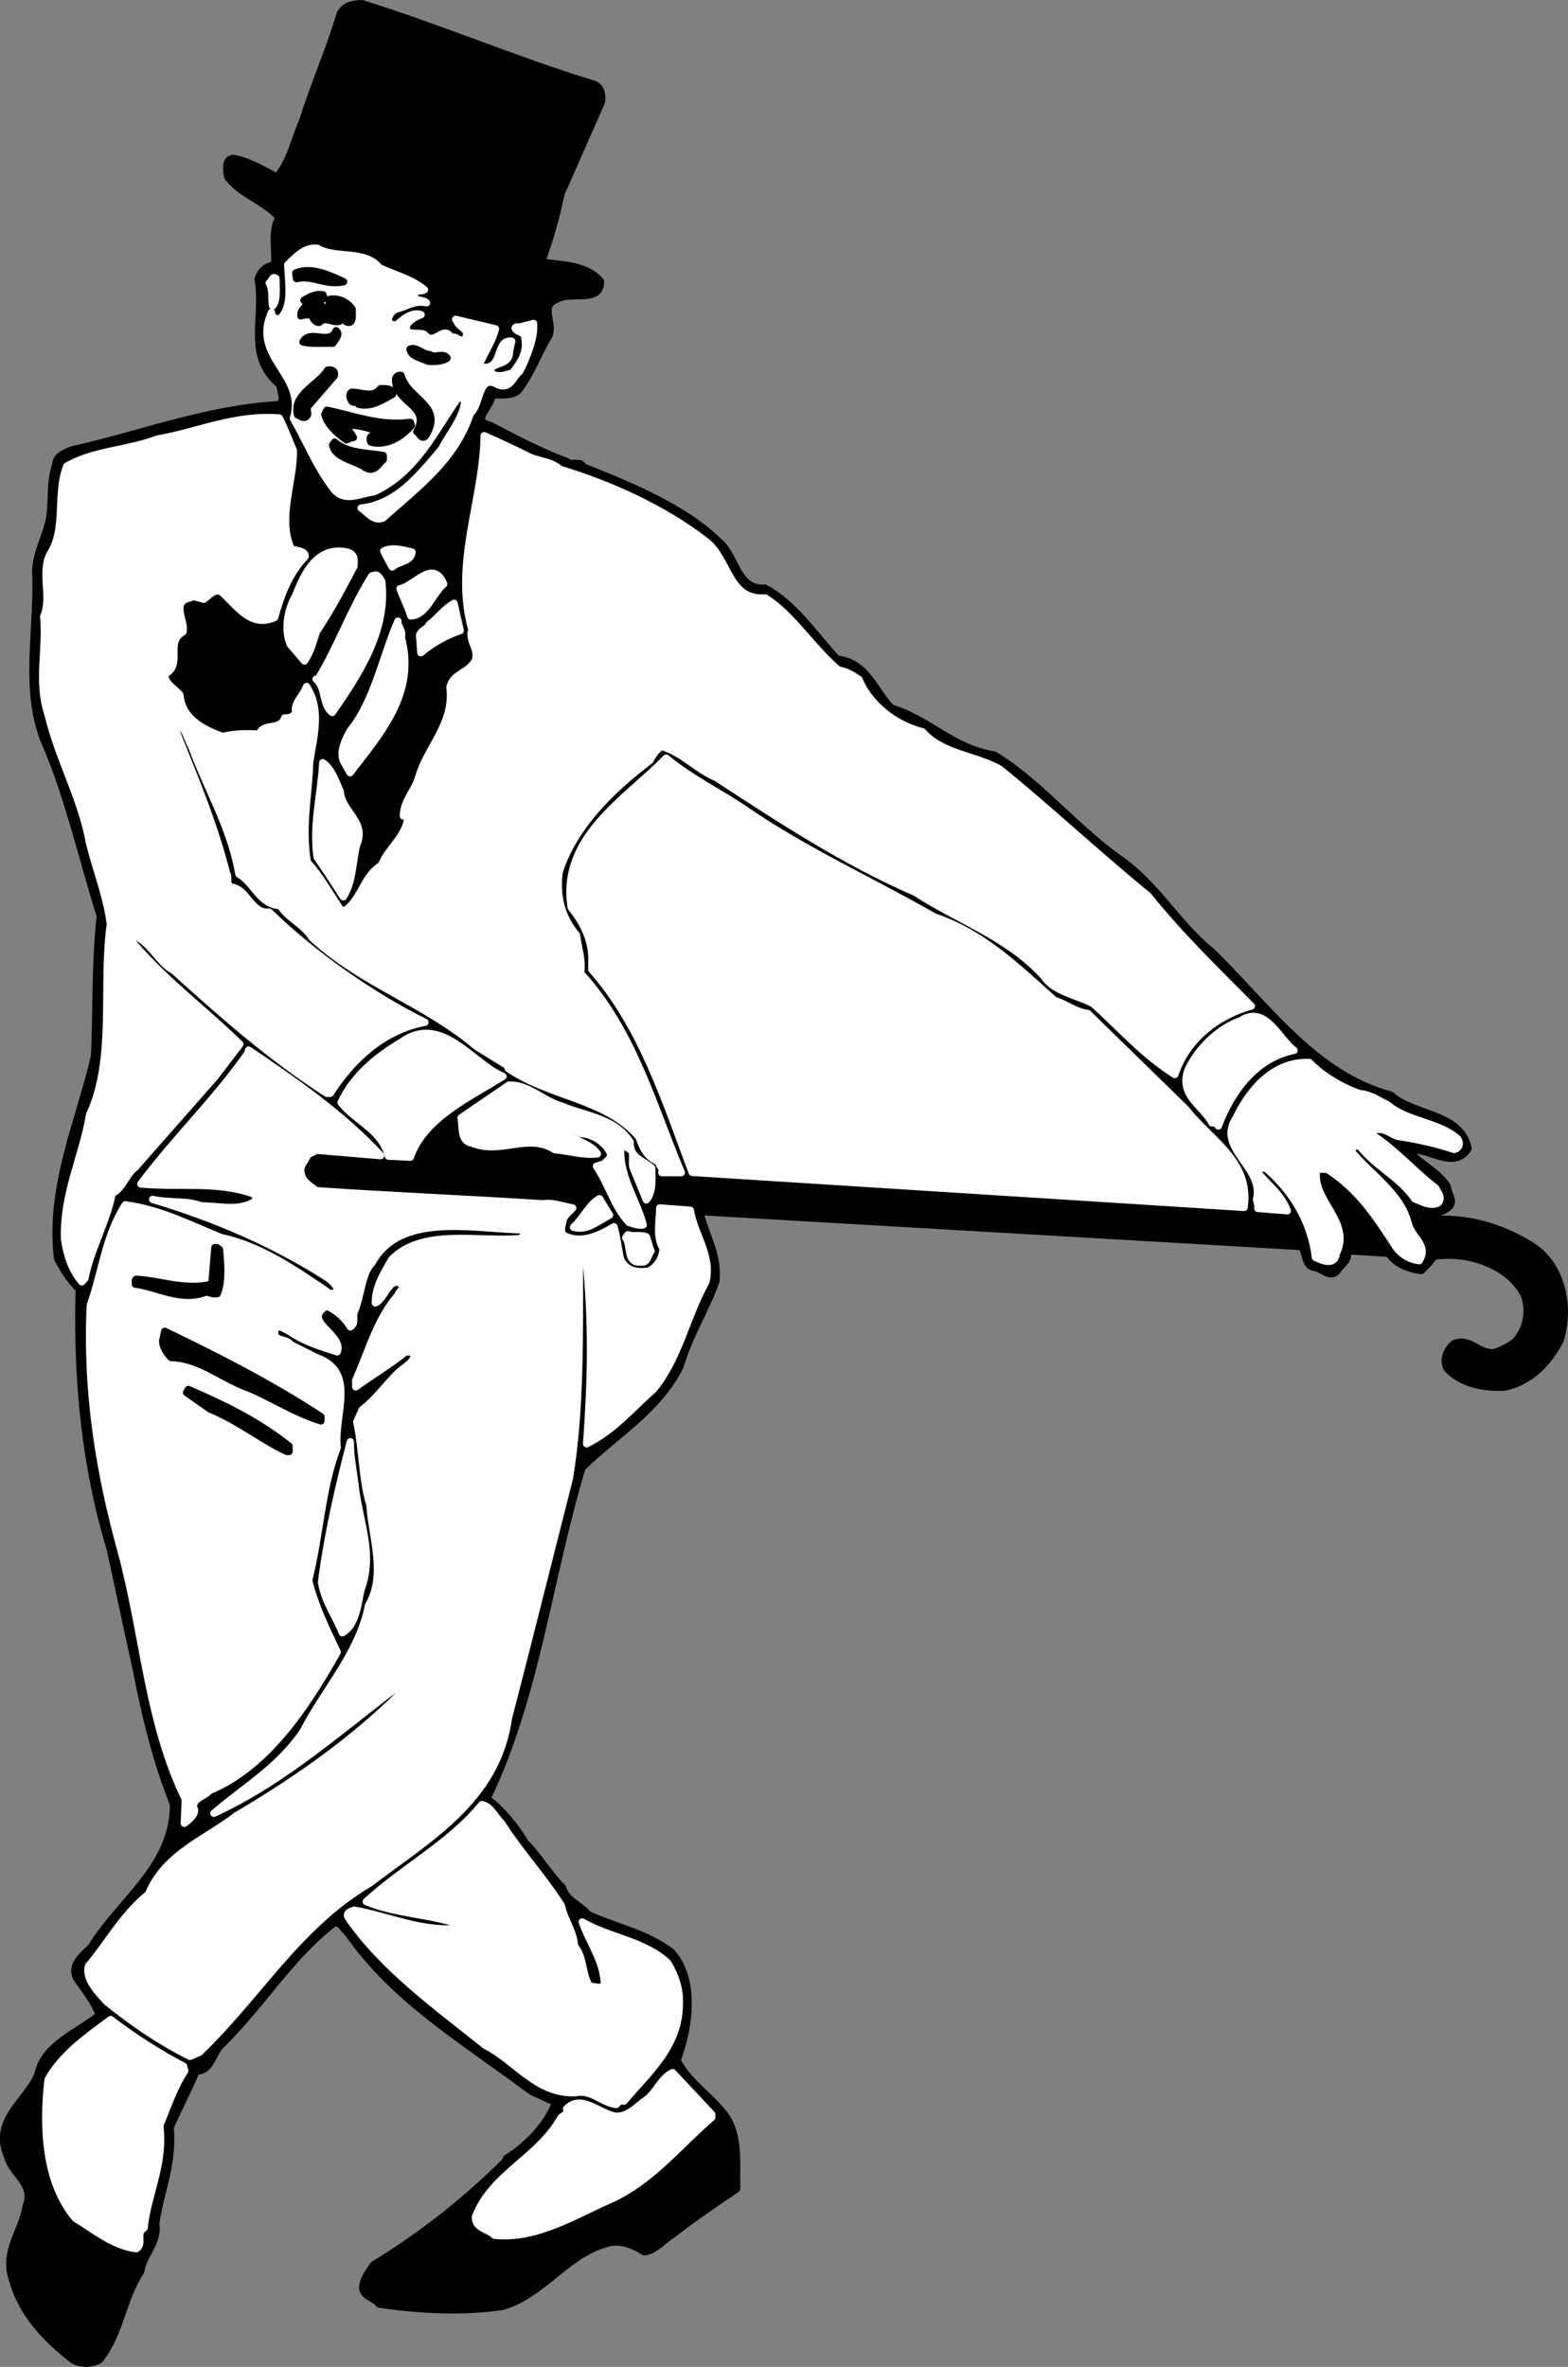 <svg xmlns="http://www.w3.org/2000/svg" xml:space="preserve" width="230.209" height="347.415" fill-rule="evenodd" stroke-linejoin="round" stroke-width="28.222" preserveAspectRatio="xMidYMid" version="1.2" viewBox="0 0 6090.943 9192.014"><rect x="0" y="0" width="6090.943" height="9192.014" fill="#808080" stroke="none"/><defs class="ClipPathGroup"><clipPath id="a" clipPathUnits="userSpaceOnUse"><path d="M0 0h21590v27940H0z"/></clipPath></defs><g class="SlideGroup"><g class="Slide" clip-path="url(#a)" transform="translate(-9570.212 -7175.889)"><g class="Page"><g class="Group"><g class="com.sun.star.drawing.ClosedBezierShape"><path fill="none" d="M9583 7189h6066v9167H9583z" class="BoundingBox"/><path d="M14626 12017c18 21 12 77 51 81 28 3 62 46 88 12 11-19 44-37 39-67l13-9 148 9c23 39 77 62 127 67 17-18 37-35 46-55 146-23 306 44 355 155 18 51 9 114-20 154-18 34-59 48-90 63-66 15-99-59-164-33-27 21-46 63-27 97 53 58 141 76 221 72 102-19 176-100 217-181 39-124 12-276-94-357-127-86-291-134-453-106-11-8-14-19-12-33 40 7 88 7 121-18 35-23 2-54 0-84-37-60-111-89-151-143 75-11 178 83 232-5-30-140-210-126-300-207-299-81-478-346-698-559-131-106-212-258-353-356-171-120-319-304-490-406-162-26-249-136-399-182-65-65-97-180-211-190-90-97-166-215-280-276-111 8-113-126-178-179-138-135-348-220-529-292-9-27-48-2-64-21-102-38-199-89-296-140-81-16 9-76 5-118 34-2 90 7 109-26 48-64 71-136 115-207 16-55-37-116 30-139 51-34 169 19 169-69-56-67-148-62-229-76 32-86 56-174 76-266l157-356c3-29-2-57-30-68-305-93-596-218-901-313-38 1-69 8-85 42-42 141-102 275-145 414-33 73-46 154-100 217-55-28-108-61-170-72-33 2-26 48-21 72 51 69 138 90 199 157-31 51-12 124-17 186-34 0-57 29-64 54 27 152-51 298 85 411 2 25 18 55 0 76-286 16-536 115-804 175-27 10-66 23-67 58-22 65-14 125-22 196-10 75-54 139-56 220 11 232-55 477 48 691 84 204 135 430 203 647-20 175-15 356-22 542-60 257-178 511-144 788 21 39 47 83 84 118-10 346 23 690 120 1007 34 156 67 314 101 466 35 180 77 358 145 527 3 241-210 376-318 554-32 33-88 72-55 127 32 44 69 93 85 139-83 67-215 115-238 229-41 103-181 178-118 321 17 67 106 106 72 191-14 95-89 174-55 280 36 138 133 237 237 318 31 17 70 17 102 0 81-99 90-237 161-344 7-62 70-111 58-185 19-131 69-231 56-374 32-73 69-141 101-219 60 2 61-71 102-106 164-164 263-337 436-471 26-2 35 30 51 39 180 263 462 427 714 617l94 43c-36 91-113 169-191 217v7c-159 160-340 300-517 407-19 30-37 48-42 85 0 39 44 40 64 67 157 23 319 32 479 9 154-44 247-198 397-242 53-21 110 2 154 30 44-5 76-48 109-67 76-60 166-120 250-178-3-97 13-205-47-288-62-79-139-123-185-211 49-127 74-314-22-420-97-74-211-95-322-145-32-39-87-54-101-106-49-47-95-125-144-173-39-65-90-127-149-172 193-400 240-860 369-1285 131-129 296-223 381-394 34-118 97-213 139-330 11-102-40-178-63-271z"/><path fill="none" stroke="#000" d="M14626 12017c18 21 12 77 51 81 28 3 62 46 88 12 11-19 44-37 39-67l13-9 148 9c23 39 77 62 127 67 17-18 37-35 46-55 146-23 306 44 355 155 18 51 9 114-20 154-18 34-59 48-90 63-66 15-99-59-164-33-27 21-46 63-27 97 53 58 141 76 221 72 102-19 176-100 217-181 39-124 12-276-94-357-127-86-291-134-453-106-11-8-14-19-12-33 40 7 88 7 121-18 35-23 2-54 0-84-37-60-111-89-151-143 75-11 178 83 232-5-30-140-210-126-300-207-299-81-478-346-698-559-131-106-212-258-353-356-171-120-319-304-490-406-162-26-249-136-399-182-65-65-97-180-211-190-90-97-166-215-280-276-111 8-113-126-178-179-138-135-348-220-529-292-9-27-48-2-64-21-102-38-199-89-296-140-81-16 9-76 5-118 34-2 90 7 109-26 48-64 71-136 115-207 16-55-37-116 30-139 51-34 169 19 169-69-56-67-148-62-229-76 32-86 56-174 76-266l157-356c3-29-2-57-30-68-305-93-596-218-901-313-38 1-69 8-85 42-42 141-102 275-145 414-33 73-46 154-100 217-55-28-108-61-170-72-33 2-26 48-21 72 51 69 138 90 199 157-31 51-12 124-17 186-34 0-57 29-64 54 27 152-51 298 85 411 2 25 18 55 0 76-286 16-536 115-804 175-27 10-66 23-67 58-22 65-14 125-22 196-10 75-54 139-56 220 11 232-55 477 48 691 84 204 135 430 203 647-20 175-15 356-22 542-60 257-178 511-144 788 21 39 47 83 84 118-10 346 23 690 120 1007 34 156 67 314 101 466 35 180 77 358 145 527 3 241-210 376-318 554-32 33-88 72-55 127 32 44 69 93 85 139-83 67-215 115-238 229-41 103-181 178-118 321 17 67 106 106 72 191-14 95-89 174-55 280 36 138 133 237 237 318 31 17 70 17 102 0 81-99 90-237 161-344 7-62 70-111 58-185 19-131 69-231 56-374 32-73 69-141 101-219 60 2 61-71 102-106 164-164 263-337 436-471 26-2 35 30 51 39 180 263 462 427 714 617l94 43c-36 91-113 169-191 217v7c-159 160-340 300-517 407-19 30-37 48-42 85 0 39 44 40 64 67 157 23 319 32 479 9 154-44 247-198 397-242 53-21 110 2 154 30 44-5 76-48 109-67 76-60 166-120 250-178-3-97 13-205-47-288-62-79-139-123-185-211 49-127 74-314-22-420-97-74-211-95-322-145-32-39-87-54-101-106-49-47-95-125-144-173-39-65-90-127-149-172 193-400 240-860 369-1285 131-129 296-223 381-394 34-118 97-213 139-330 11-102-40-178-63-271z"/></g><g class="com.sun.star.drawing.ClosedBezierShape"><path fill="none" d="M10606 8138h1039v1055h-1039z" class="BoundingBox"/><path fill="#fff" d="M11346 8425c8 25 50 28 33 64-25 24-37-16-55 0-31-57-65 35-105-14-20-13-80 12-69-37 12-20 35-32 56-40-37-13-72 20-99 43-8-5-21-5-28-16-3-21 13-40 28-48 41-9 73-36 120-25-14-16-51-2-47-34 7-19 26-8 39-17-50-41-113-57-175-85-57-72-168-33-241-76-51-6-86 37-115 64 2 70 22 166-33 212-12-1-23-7-30-18v-9c-80 176 136 241 85 412 54 95 89 184 151 267 44 64 104 25 162 18 164-76 234-234 326-364h27c0 72-59 135-90 197-87 103-175 215-313 230 29 20 48 52 85 39 139-125 280-226 340-408 42-34 28-155 106-110 49 20 58-30 84-51l13-24c22-52 45-106 42-163l-55 14c-7 0-14-3-17 4 7 19 38 12 38 39 11 56-17 95-47 134-28 10-66 23-88-4 3-40 77-21 75-76l9-42c-60-9-35 95-97 101-12 3-28-2-26-16 19-44 46-81 60-133l-155-37z"/><path fill="none" stroke="#fff" d="M11346 8425c8 25 50 28 33 64-25 24-37-16-55 0-31-57-65 35-105-14-20-13-80 12-69-37 12-20 35-32 56-40-37-13-72 20-99 43-8-5-21-5-28-16-3-21 13-40 28-48 41-9 73-36 120-25-14-16-51-2-47-34 7-19 26-8 39-17-50-41-113-57-175-85-57-72-168-33-241-76-51-6-86 37-115 64 2 70 22 166-33 212-12-1-23-7-30-18v-9c-80 176 136 241 85 412 54 95 89 184 151 267 44 64 104 25 162 18 164-76 234-234 326-364h27c0 72-59 135-90 197-87 103-175 215-313 230 29 20 48 52 85 39 139-125 280-226 340-408 42-34 28-155 106-110 49 20 58-30 84-51l13-24c22-52 45-106 42-163l-55 14c-7 0-14-3-17 4 7 19 38 12 38 39 11 56-17 95-47 134-28 10-66 23-88-4 3-40 77-21 75-76l9-42c-60-9-35 95-97 101-12 3-28-2-26-16 19-44 46-81 60-133l-155-37z"/></g><g class="com.sun.star.drawing.ClosedBezierShape"><path fill="none" d="M10718 8226h189v50h-189z" class="BoundingBox"/><path d="m10719 8236 3 22c67-15 110 28 183 12-53-24-125-60-186-34z"/><path fill="none" stroke="#000" d="m10719 8236 3 22c67-15 110 28 183 12-53-24-125-60-186-34z"/></g><g class="com.sun.star.drawing.ClosedBezierShape"><path fill="none" d="M10615 8253h30v113h-30z" class="BoundingBox"/><path fill="#fff" d="M10629 8364c20-21 13-75 13-107-15-11-15 12-26 18 15 24 8 66 13 89z"/><path fill="none" stroke="#fff" d="M10629 8364c20-21 13-75 13-107-15-11-15 12-26 18 15 24 8 66 13 89z"/></g><g class="com.sun.star.drawing.ClosedBezierShape"><path fill="none" d="M10738 8319h154v111h-154z" class="BoundingBox"/><path d="M10751 8342c27 27-16 27-12 61 5-3 32-9 46 0 0 13 12 25 25 25 25-25 48 2 78-4 7-17-10-42-26-47l-68-17c10-19 41-14 31-39-31-6-56 11-74 21z"/><path fill="none" stroke="#000" d="M10751 8342c27 27-16 27-12 61 5-3 32-9 46 0 0 13 12 25 25 25 25-25 48 2 78-4 7-17-10-42-26-47l-68-17c10-19 41-14 31-39-31-6-56 11-74 21z"/></g><g class="com.sun.star.drawing.ClosedBezierShape"><path fill="none" d="M10848 8336h93v94h-93z" class="BoundingBox"/><path d="M10849 8355c22 24 78 17 60 64 2 7 18 13 25 5 7-14 4-31 4-48-20-28-56-45-89-37z"/><path fill="none" stroke="#000" d="M10849 8355c22 24 78 17 60 64 2 7 18 13 25 5 7-14 4-31 4-48-20-28-56-45-89-37z"/></g><g class="com.sun.star.drawing.ClosedBezierShape"><path fill="none" d="M10746 8459h138v52h-138z" class="BoundingBox"/><path d="M10747 8504c38 9 78 3 116 5 9-15 30-34 13-49-25 60-101-8-129 44z"/><path fill="none" stroke="#000" d="M10747 8504c38 9 78 3 116 5 9-15 30-34 13-49-25 60-101-8-129 44z"/></g><g class="com.sun.star.drawing.ClosedBezierShape"><path fill="none" d="M11162 8529h147v53h-147z" class="BoundingBox"/><path d="M11163 8532c3 28 46 35 71 47 27 2 54 0 73-12-15-24-45 2-68-14-28 0-50-32-76-21z"/><path fill="none" stroke="#000" d="M11163 8532c3 28 46 35 71 47 27 2 54 0 73-12-15-24-45 2-68-14-28 0-50-32-76-21z"/></g><g class="com.sun.star.drawing.ClosedBezierShape"><path fill="none" d="M10722 8612h149v187h-149z" class="BoundingBox"/><path d="M10843 8613c-35 59-137 93-117 174 11 4 18 13 30 9 21-11-1-30 10-42l103-119c4-18-8-24-26-22z"/><path fill="none" stroke="#000" d="M10843 8613c-35 59-137 93-117 174 11 4 18 13 30 9 21-11-1-30 10-42l103-119c4-18-8-24-26-22z"/></g><g class="com.sun.star.drawing.ClosedBezierShape"><path fill="none" d="M11106 8633h141v243h-141z" class="BoundingBox"/><path d="M11107 8647c-5 94 141 103 82 205 10 5 19 33 34 17 75-119-69-140-95-235-11-2-18 4-21 13z"/><path fill="none" stroke="#000" d="M11107 8647c-5 94 141 103 82 205 10 5 19 33 34 17 75-119-69-140-95-235-11-2-18 4-21 13z"/></g><g class="com.sun.star.drawing.ClosedBezierShape"><path fill="none" d="M10928 8684h169v67h-169z" class="BoundingBox"/><path d="M10937 8699c-13 8-7 25 0 35 7 11 26-6 26 12 50 13 98-20 132-39 0-25-29-21-46-22-32 39-72 14-112 14z"/><path fill="none" stroke="#000" d="M10937 8699c-13 8-7 25 0 35 7 11 26-6 26 12 50 13 98-20 132-39 0-25-29-21-46-22-32 39-72 14-112 14z"/></g><g class="com.sun.star.drawing.ClosedBezierShape"><path fill="none" d="M10831 8768h339v131h-339z" class="BoundingBox"/><path d="M10832 8786c10 39 52 77 84 98 9-3 16-9 27-9l-30-47c40-5 89 9 124 23-9 19-38 12-26 42 60 16 121-21 157-65l-4-12c-116 16-218-25-324-47z"/><path fill="none" stroke="#000" d="M10832 8786c10 39 52 77 84 98 9-3 16-9 27-9l-30-47c40-5 89 9 124 23-9 19-38 12-26 42 60 16 121-21 157-65l-4-12c-116 16-218-25-324-47z"/></g><g class="com.sun.star.drawing.ClosedBezierShape"><path fill="none" d="M9735 8796h4698v3360H9735z" class="BoundingBox"/><path fill="#fff" d="m10405 11358 97-127c-152-148-302-254-440-423 80-6 119 106 182 136 187 169 378 338 596 478h13c84-131 206-246 368-276-203-100-435-262-605-428-72 7-84-90-148-97-25-16-5-34-18-55-52-204-130-384-206-576 44-7 53 56 72 88 60 164 152 314 182 492 62 37 81 120 161 123 30 49 90 71 123 124 196 181 441 254 639 423l123 76v9c162 112 378 116 508 266 16 42 28 77 77 97 0 16 19 23 12 42h76c-109-257-186-550-391-774 7-55-10-99-16-148-60-71-79-152-68-245 58-181 208-324 353-434 11-21 27-46 46-54 81 24 134 88 212 121 252 164 497 326 774 446 163 107 357 171 496 323 44 65 129 74 194 109 106 95 194 198 317 275 46-137 163-229 297-266-133-134-272-268-402-429-201-164-378-331-575-491-97-55-224-58-300-145-110-28-207-107-247-203-25-17-46-31-80-37-102-86-178-213-284-280-146 10-139-150-232-221-163-125-363-217-564-278-34-29-76-32-115-46-63-32-118-57-181-85-4 251-120 496-48 753-14 48 28 71 14 119-26 51-88 51-99 105 18 140-88 233-121 348-15 53-59 93-60 152 12-6 12 8 17 12-12 72-79 118-102 179-71 44-72 122-139 175h-18c-46-66-76-126-131-187-23-141 6-264 9-386 14-97 48-204-12-296-11 35-51 63-42 100-8 18-25 23-43 22-17 51-83 17-99 63-49-3-93-3-142 9-78-28-157-69-166-161-21-26-62-46-58-81 72-39-2-123 70-164 11-39-49-118 27-132 17-11 37 3 54 5 23-17 39-39 67-30 62 55 115 143 208 101 25-88 55-171 119-237 0-24-36-21-55-30-53-118 10-257 9-381-18-42-34-86-55-127-175-13-317 55-474 82-113 44-246 44-351 105-43 104-2 244-64 339-40 74 7 169-26 245 12 129-26 254 17 381 41 173 129 323 161 499 26 105 67 206 81 315-34 238 21 521-81 741-27 162-103 305-97 482 9 61 26 118 67 166l12-13c23-116 85-220 106-330 42-21 53-74 90-102z"/><path fill="none" stroke="#fff" d="m10405 11358 97-127c-152-148-302-254-440-423 80-6 119 106 182 136 187 169 378 338 596 478h13c84-131 206-246 368-276-203-100-435-262-605-428-72 7-84-90-148-97-25-16-5-34-18-55-52-204-130-384-206-576 44-7 53 56 72 88 60 164 152 314 182 492 62 37 81 120 161 123 30 49 90 71 123 124 196 181 441 254 639 423l123 76v9c162 112 378 116 508 266 16 42 28 77 77 97 0 16 19 23 12 42h76c-109-257-186-550-391-774 7-55-10-99-16-148-60-71-79-152-68-245 58-181 208-324 353-434 11-21 27-46 46-54 81 24 134 88 212 121 252 164 497 326 774 446 163 107 357 171 496 323 44 65 129 74 194 109 106 95 194 198 317 275 46-137 163-229 297-266-133-134-272-268-402-429-201-164-378-331-575-491-97-55-224-58-300-145-110-28-207-107-247-203-25-17-46-31-80-37-102-86-178-213-284-280-146 10-139-150-232-221-163-125-363-217-564-278-34-29-76-32-115-46-63-32-118-57-181-85-4 251-120 496-48 753-14 48 28 71 14 119-26 51-88 51-99 105 18 140-88 233-121 348-15 53-59 93-60 152 12-6 12 8 17 12-12 72-79 118-102 179-71 44-72 122-139 175h-18c-46-66-76-126-131-187-23-141 6-264 9-386 14-97 48-204-12-296-11 35-51 63-42 100-8 18-25 23-43 22-17 51-83 17-99 63-49-3-93-3-142 9-78-28-157-69-166-161-21-26-62-46-58-81 72-39-2-123 70-164 11-39-49-118 27-132 17-11 37 3 54 5 23-17 39-39 67-30 62 55 115 143 208 101 25-88 55-171 119-237 0-24-36-21-55-30-53-118 10-257 9-381-18-42-34-86-55-127-175-13-317 55-474 82-113 44-246 44-351 105-43 104-2 244-64 339-40 74 7 169-26 245 12 129-26 254 17 381 41 173 129 323 161 499 26 105 67 206 81 315-34 238 21 521-81 741-27 162-103 305-97 482 9 61 26 118 67 166l12-13c23-116 85-220 106-330 42-21 53-74 90-102z"/></g><g class="com.sun.star.drawing.ClosedBezierShape"><path fill="none" d="M10861 8892h200v108h-200z" class="BoundingBox"/><path d="M10862 8905c14 52 85 57 128 87 36 22 53-21 69-31v-16c-66-11-140-9-189-52z"/><path fill="none" stroke="#000" d="M10862 8905c14 52 85 57 128 87 36 22 53-21 69-31v-16c-66-11-140-9-189-52z"/></g><g class="com.sun.star.drawing.ClosedBezierShape"><path fill="none" d="M11060 9307h113v73h-113z" class="BoundingBox"/><path fill="#fff" d="M11061 9316c10 20 19 38 33 62 26-24 72-19 77-58-34-8-77-21-110-4z"/><path fill="none" stroke="#fff" d="M11061 9316c10 20 19 38 33 62 26-24 72-19 77-58-34-8-77-21-110-4z"/></g><g class="com.sun.star.drawing.ClosedBezierShape"><path fill="none" d="M10684 9315h264v430h-264z" class="BoundingBox"/><path fill="#fff" d="M10719 9488c-34 59-45 135-21 191l55 64c23-34 34-74 46-113 53-79 100-167 146-255 3-32 1-49-30-56-114-22-164 86-196 169z"/><path fill="none" stroke="#fff" d="M10719 9488c-34 59-45 135-21 191l55 64c23-34 34-74 46-113 53-79 100-167 146-255 3-32 1-49-30-56-114-22-164 86-196 169z"/></g><g class="com.sun.star.drawing.ClosedBezierShape"><path fill="none" d="M11123 9401h173v169h-173z" class="BoundingBox"/><path fill="#fff" d="M11124 9462c12 35 31 69 42 106 61-3 84-87 128-124-42-100-114 9-170 18z"/><path fill="none" stroke="#fff" d="M11124 9462c12 35 31 69 42 106 61-3 84-87 128-124-42-100-114 9-170 18z"/></g><g class="com.sun.star.drawing.ClosedBezierShape"><path fill="none" d="M10797 9408h261v537h-261z" class="BoundingBox"/><path fill="#fff" d="m11019 9417-4-5c-79 124-135 280-209 401h-8c40 35 22 99 63 130 100-144 216-318 192-510-4-7-22-39-34-16z"/><path fill="none" stroke="#fff" d="m11019 9417-4-5c-79 124-135 280-209 401h-8c40 35 22 99 63 130 100-144 216-318 192-510-4-7-22-39-34-16z"/></g><g class="com.sun.star.drawing.ClosedBezierShape"><path fill="none" d="M11199 9518h161v195h-161z" class="BoundingBox"/><path fill="#fff" d="M11238 9601c-7 19-30 19-38 42l5 68c47-39 98-68 153-86l-24-106c-38 21-65 60-96 82z"/><path fill="none" stroke="#fff" d="M11238 9601c-7 19-30 19-38 42l5 68c47-39 98-68 153-86l-24-106c-38 21-65 60-96 82z"/></g><g class="com.sun.star.drawing.ClosedBezierShape"><path fill="none" d="M10898 9587h247v592h-247z" class="BoundingBox"/><path fill="#fff" d="M10930 10015c-18 31-41 79-26 116l26 46c114-149 259-308 199-526 8-26-15-41-13-63-61 141-91 309-186 427z"/><path fill="none" stroke="#fff" d="M10930 10015c-18 31-41 79-26 116l26 46c114-149 259-308 199-526 8-26-15-41-13-63-61 141-91 309-186 427z"/></g><g class="com.sun.star.drawing.ClosedBezierShape"><path fill="none" d="M11783 10119h2625v1748h-2625z" class="BoundingBox"/><path fill="#fff" d="M14403 11865c26-180-131-259-226-381l-381-372c-51-7-83-37-130-51-147-132-281-262-466-324-250-143-514-261-751-427-97-63-203-116-291-190-155 160-412 306-369 580 48 60 85 132 80 215v26c196 222 287 515 390 788z"/><path fill="none" stroke="#fff" d="M14403 11865c26-180-131-259-226-381l-381-372c-51-7-83-37-130-51-147-132-281-262-466-324-250-143-514-261-751-427-97-63-203-116-291-190-155 160-412 306-369 580 48 60 85 132 80 215v26c196 222 287 515 390 788z"/></g><g class="com.sun.star.drawing.ClosedBezierShape"><path fill="none" d="M10796 10137h171v524h-171z" class="BoundingBox"/><path fill="#fff" d="M10802 10505c40 57 67 101 102 154 38-60 35-136 52-203 39-89-59-128-64-206-16-35-32-88-68-112-7 127-40 239-22 367z"/><path fill="none" stroke="#fff" d="M10802 10505c40 57 67 101 102 154 38-60 35-136 52-203 39-89-59-128-64-206-16-35-32-88-68-112-7 127-40 239-22 367z"/></g><g class="com.sun.star.drawing.ClosedBezierShape"><path fill="none" d="M14176 11122h423v429h-423z" class="BoundingBox"/><path fill="#fff" d="M14185 11331c-36 101 60 139 93 206 11-2 20 3 25 12 49-133 146-265 294-294-60-43-110-179-208-115-86 30-165 108-204 191z"/><path fill="none" stroke="#fff" d="M14185 11331c-36 101 60 139 93 206 11-2 20 3 25 12 49-133 146-265 294-294-60-43-110-179-208-115-86 30-165 108-204 191z"/></g><g class="com.sun.star.drawing.ClosedBezierShape"><path fill="none" d="M10894 11188h632v484h-632z" class="BoundingBox"/><path fill="#fff" d="M10895 11458c59 74 159 106 184 208l85 4c54-154 230-232 360-314-116-46-240-247-396-132-98 58-186 132-233 234z"/><path fill="none" stroke="#fff" d="M10895 11458c59 74 159 106 184 208l85 4c54-154 230-232 360-314-116-46-240-247-396-132-98 58-186 132-233 234z"/></g><g class="com.sun.star.drawing.ClosedBezierShape"><path fill="none" d="M9911 11253h2409v3911H9911z" class="BoundingBox"/><path fill="#fff" d="M10698 12397c-14-25-70-9-60-55 14-28 39-2 55 3 57 41 122 60 187 81 28-67-141-118-42-178 35 14 72 44 93 81 23-14 7-38 16-59 30-75 27-147 69-191 107-194 383-132 578-127 6 7 18 11 15 21l-18 13c-166 14-379-41-499 81-30 53-64 104-64 169 23-9 37-46 55-64 9-14 28-22 42-12 23 16-5 30-9 46-81 92-114 219-164 330v26c64-46 131-86 194-136 13 2 32-5 34 13-4 32-48 51-67 72-42 42-85 101-136 140l-21 47c23 104 21 228 51 321 9 131 64 273-5 391-37 187-170 326-254 490-96 141-226 214-347 318 285-131 509-341 754-521 7 2 16-3 21 4-197 208-432 376-687 526-123 95-277 148-342 305-99 79-160 194-233 279-15 52 43 107 71 139 106 85 204 152 323 212l37-16c232-223 382-492 662-657 224-171 494-321 538-640 81-312 157-617 237-932 44-265 39-566 39-850 5-11 16-9 25-9 26 268 21 464 3 725 106-53 170-132 260-212 100-122 127-280 203-416 26-101-45-184-60-279l-119-9c-1 50-15 115 13 157-2 41-27 76-58 89-48 5-82-2-106-43-11-42-14-88-27-130-42 26-121 68-185 38-30-10-16-45-12-63 3-19 26-34 37-48-34-5-76-23-116-16-293-19-591-31-880-51-21-16-53-35-58-63-11-34 16-51 24-76l34-18 250 21c-143-156-333-289-513-410l-3 12c-130 185-277 323-416 508 157 14 298-12 440 39 2 8 14 14 9 24-61 46-139 22-213 22-58-22-128-11-190-25 242 72 479 174 687 309 11 12 32 26 30 47-9 12-33 12-42 0-127-86-258-176-409-208-121-49-236-109-372-127-76 116-90 259-136 390-16 342 36 651 120 956 87 320 104 668 249 962l-4 94c7-6 57-39 34-64 7-39 44-39 63-63 224-92 379-328 497-538-44-94-86-178-111-279 44-170 49-354 111-514-14-133 79-295-81-351z"/><path fill="none" stroke="#fff" d="M10698 12397c-14-25-70-9-60-55 14-28 39-2 55 3 57 41 122 60 187 81 28-67-141-118-42-178 35 14 72 44 93 81 23-14 7-38 16-59 30-75 27-147 69-191 107-194 383-132 578-127 6 7 18 11 15 21l-18 13c-166 14-379-41-499 81-30 53-64 104-64 169 23-9 37-46 55-64 9-14 28-22 42-12 23 16-5 30-9 46-81 92-114 219-164 330v26c64-46 131-86 194-136 13 2 32-5 34 13-4 32-48 51-67 72-42 42-85 101-136 140l-21 47c23 104 21 228 51 321 9 131 64 273-5 391-37 187-170 326-254 490-96 141-226 214-347 318 285-131 509-341 754-521 7 2 16-3 21 4-197 208-432 376-687 526-123 95-277 148-342 305-99 79-160 194-233 279-15 52 43 107 71 139 106 85 204 152 323 212l37-16c232-223 382-492 662-657 224-171 494-321 538-640 81-312 157-617 237-932 44-265 39-566 39-850 5-11 16-9 25-9 26 268 21 464 3 725 106-53 170-132 260-212 100-122 127-280 203-416 26-101-45-184-60-279l-119-9c-1 50-15 115 13 157-2 41-27 76-58 89-48 5-82-2-106-43-11-42-14-88-27-130-42 26-121 68-185 38-30-10-16-45-12-63 3-19 26-34 37-48-34-5-76-23-116-16-293-19-591-31-880-51-21-16-53-35-58-63-11-34 16-51 24-76l34-18 250 21c-143-156-333-289-513-410l-3 12c-130 185-277 323-416 508 157 14 298-12 440 39 2 8 14 14 9 24-61 46-139 22-213 22-58-22-128-11-190-25 242 72 479 174 687 309 11 12 32 26 30 47-9 12-33 12-42 0-127-86-258-176-409-208-121-49-236-109-372-127-76 116-90 259-136 390-16 342 36 651 120 956 87 320 104 668 249 962l-4 94c7-6 57-39 34-64 7-39 44-39 63-63 224-92 379-328 497-538-44-94-86-178-111-279 44-170 49-354 111-514-14-133 79-295-81-351z"/></g><g class="com.sun.star.drawing.ClosedBezierShape"><path fill="none" d="M14351 11301h889v776h-889z" class="BoundingBox"/><path fill="#fff" d="M14571 11878c-25-64-71-96-115-148 4-18 25-22 37-13 101 90 170 203 187 342 30 15 76 32 81-15 61-122-91-202-77-318 9-16 28-7 42-9 123 78 192 187 269 305 21 27 53 46 88 50 38-60-28-88-42-143-30-120-146-189-224-285 7-12 18-20 34-18 72 88 155 119 215 206 28 10 58 30 90 16 21-20-4-44-9-58-81-62-159-151-245-206-4-9 3-19 12-21 34-6 58 16 85 26 76 11 150 28 220 51 21-5 25-26 13-42-74-65-198-67-272-132-32-14-67-41-109-43-72-26-141-67-195-121-138-5-230 104-284 215-80 120 111 190 79 318 4 11 7 22 5 34z"/><path fill="none" stroke="#fff" d="M14571 11878c-25-64-71-96-115-148 4-18 25-22 37-13 101 90 170 203 187 342 30 15 76 32 81-15 61-122-91-202-77-318 9-16 28-7 42-9 123 78 192 187 269 305 21 27 53 46 88 50 38-60-28-88-42-143-30-120-146-189-224-285 7-12 18-20 34-18 72 88 155 119 215 206 28 10 58 30 90 16 21-20-4-44-9-58-81-62-159-151-245-206-4-9 3-19 12-21 34-6 58 16 85 26 76 11 150 28 220 51 21-5 25-26 13-42-74-65-198-67-272-132-32-14-67-41-109-43-72-26-141-67-195-121-138-5-230 104-284 215-80 120 111 190 79 318 4 11 7 22 5 34z"/></g><g class="com.sun.star.drawing.ClosedBezierShape"><path fill="none" d="M11360 11389h745v547h-745z" class="BoundingBox"/><path fill="#fff" d="M11361 11517c8 31-5 91 42 98 113 47 217-41 323 26 55 5 115 23 165 16-34-51-117-49-143-115 26-1 56 27 79 36 48 3 99 37 115 79 2 21-16 26-25 39l-30 9c50 74 69 158 127 219 18 4 34 13 55 9-25-95-90-183-88-292 7-14 19-14 30-5 31 12 7 56 21 81l49 119c27-33 21-80 21-124-35-30-86-39-84-101-59-93-175-101-267-140-71-20-128-84-204-81z"/><path fill="none" stroke="#fff" d="M11361 11517c8 31-5 91 42 98 113 47 217-41 323 26 55 5 115 23 165 16-34-51-117-49-143-115 26-1 56 27 79 36 48 3 99 37 115 79 2 21-16 26-25 39l-30 9c50 74 69 158 127 219 18 4 34 13 55 9-25-95-90-183-88-292 7-14 19-14 30-5 31 12 7 56 21 81l49 119c27-33 21-80 21-124-35-30-86-39-84-101-59-93-175-101-267-140-71-20-128-84-204-81z"/></g><g class="com.sun.star.drawing.ClosedBezierShape"><path fill="none" d="M11797 11830h143v118h-143z" class="BoundingBox"/><path fill="#fff" d="M11798 11942c52 16 96-25 140-47l-39-64c-40 22-61 73-101 111z"/><path fill="none" stroke="#fff" d="M11798 11942c52 16 96-25 140-47l-39-64c-40 22-61 73-101 111z"/></g><g class="com.sun.star.drawing.ClosedBezierShape"><path fill="none" d="M12000 11970h101v109h-101z" class="BoundingBox"/><path fill="#fff" d="M12001 11983c22 30 1 101 59 94 28 4 26-28 39-42l-18-56c-21-9-51 0-72-8z"/><path fill="none" stroke="#fff" d="M12001 11983c22 30 1 101 59 94 28 4 26-28 39-42l-18-56c-21-9-51 0-72-8z"/></g><g class="com.sun.star.drawing.ClosedBezierShape"><path fill="none" d="M10095 12020h335v189h-335z" class="BoundingBox"/><path d="M10393 12163c-100 26-202-14-294-19-6 4-1 13-3 19 90 12 179 69 276 30 12 3 26 10 42 7 21-49 13-121 9-171-5-4-10-10-18-8z"/><path fill="none" stroke="#000" d="M10393 12163c-100 26-202-14-294-19-6 4-1 13-3 19 90 12 179 69 276 30 12 3 26 10 42 7 21-49 13-121 9-171-5-4-10-10-18-8z"/></g><g class="com.sun.star.drawing.ClosedBezierShape"><path fill="none" d="M10201 12345h618v351h-618z" class="BoundingBox"/><path d="M10202 12384c0 21 15 46 33 64 106 3 184 70 280 110 104 39 189 101 302 136v-16c-189-125-403-234-607-332z"/><path fill="none" stroke="#000" d="M10202 12384c0 21 15 46 33 64 106 3 184 70 280 110 104 39 189 101 302 136v-16c-189-125-403-234-607-332z"/></g><g class="com.sun.star.drawing.ClosedBezierShape"><path fill="none" d="M10294 12571h401v244h-401z" class="BoundingBox"/><path d="M10386 12648c112 46 204 121 299 165h8v-21c-124-98-248-158-391-220l-7 12z"/><path fill="none" stroke="#000" d="M10386 12648c112 46 204 121 299 165h8v-21c-124-98-248-158-391-220l-7 12z"/></g><g class="com.sun.star.drawing.ClosedBezierShape"><path fill="none" d="M10818 12774h178v745h-178z" class="BoundingBox"/><path fill="#fff" d="M10819 13321c14 78 54 128 81 196 54-30 59-109 73-169 49-132-2-250-21-382-7-70-21-126-21-191-45 174-88 359-112 546z"/><path fill="none" stroke="#fff" d="M10819 13321c14 78 54 128 81 196 54-30 59-109 73-169 49-132-2-250-21-382-7-70-21-126-21-191-45 174-88 359-112 546z"/></g><g class="com.sun.star.drawing.ClosedBezierShape"><path fill="none" d="M10919 14183h1292v1168h-1292z" class="BoundingBox"/><path fill="#fff" d="M11442 14184c-123 151-306 245-449 377 110 46 238 48 352 85 7 16-14 23-26 21-135 2-248-51-373-73-11 4-36 11-22 30 136 197 349 349 531 495 121 62 201 191 351 184 63-13 101 39 158 46 5-7 15-18 30-13 93-111 217-213 215-381 3-54-18-114-46-157-92-85-224-96-331-158 28 80 82 150 86 239-11 29-40 6-56 13-33-48-21-113-60-158-3-58-40-102-51-157-72-113-157-203-233-321-28-27-40-64-76-72z"/><path fill="none" stroke="#fff" d="M11442 14184c-123 151-306 245-449 377 110 46 238 48 352 85 7 16-14 23-26 21-135 2-248-51-373-73-11 4-36 11-22 30 136 197 349 349 531 495 121 62 201 191 351 184 63-13 101 39 158 46 5-7 15-18 30-13 93-111 217-213 215-381 3-54-18-114-46-157-92-85-224-96-331-158 28 80 82 150 86 239-11 29-40 6-56 13-33-48-21-113-60-158-3-58-40-102-51-157-72-113-157-203-233-321-28-27-40-64-76-72z"/></g><g class="com.sun.star.drawing.ClosedBezierShape"><path fill="none" d="M9747 15018h543v893h-543z" class="BoundingBox"/><path fill="#fff" d="M9757 15252c-22 187-11 401 106 539 73 44 148 108 237 118 30-21-5-59 30-81 15-139 79-244 61-398 30-72 55-149 97-212l-5-18c-95-49-198-116-283-181-92 68-188 135-243 233z"/><path fill="none" stroke="#fff" d="M9757 15252c-22 187-11 401 106 539 73 44 148 108 237 118 30-21-5-59 30-81 15-139 79-244 61-398 30-72 55-149 97-212l-5-18c-95-49-198-116-283-181-92 68-188 135-243 233z"/></g><g class="com.sun.star.drawing.ClosedBezierShape"><path fill="none" d="M11416 15224h921v637h-921z" class="BoundingBox"/><path fill="#fff" d="M12086 15327c-39 25-74 72-127 67-65-13-133-87-188-28 14 14-12 26-21 33-90 160-266 216-333 386-1 46 47 46 75 72 164 16 309-78 449-139 161-73 263-206 394-319v-12l-152-162c-42 19-60 70-97 102z"/><path fill="none" stroke="#fff" d="M12086 15327c-39 25-74 72-127 67-65-13-133-87-188-28 14 14-12 26-21 33-90 160-266 216-333 386-1 46 47 46 75 72 164 16 309-78 449-139 161-73 263-206 394-319v-12l-152-162c-42 19-60 70-97 102z"/></g></g></g></g></g></svg>
